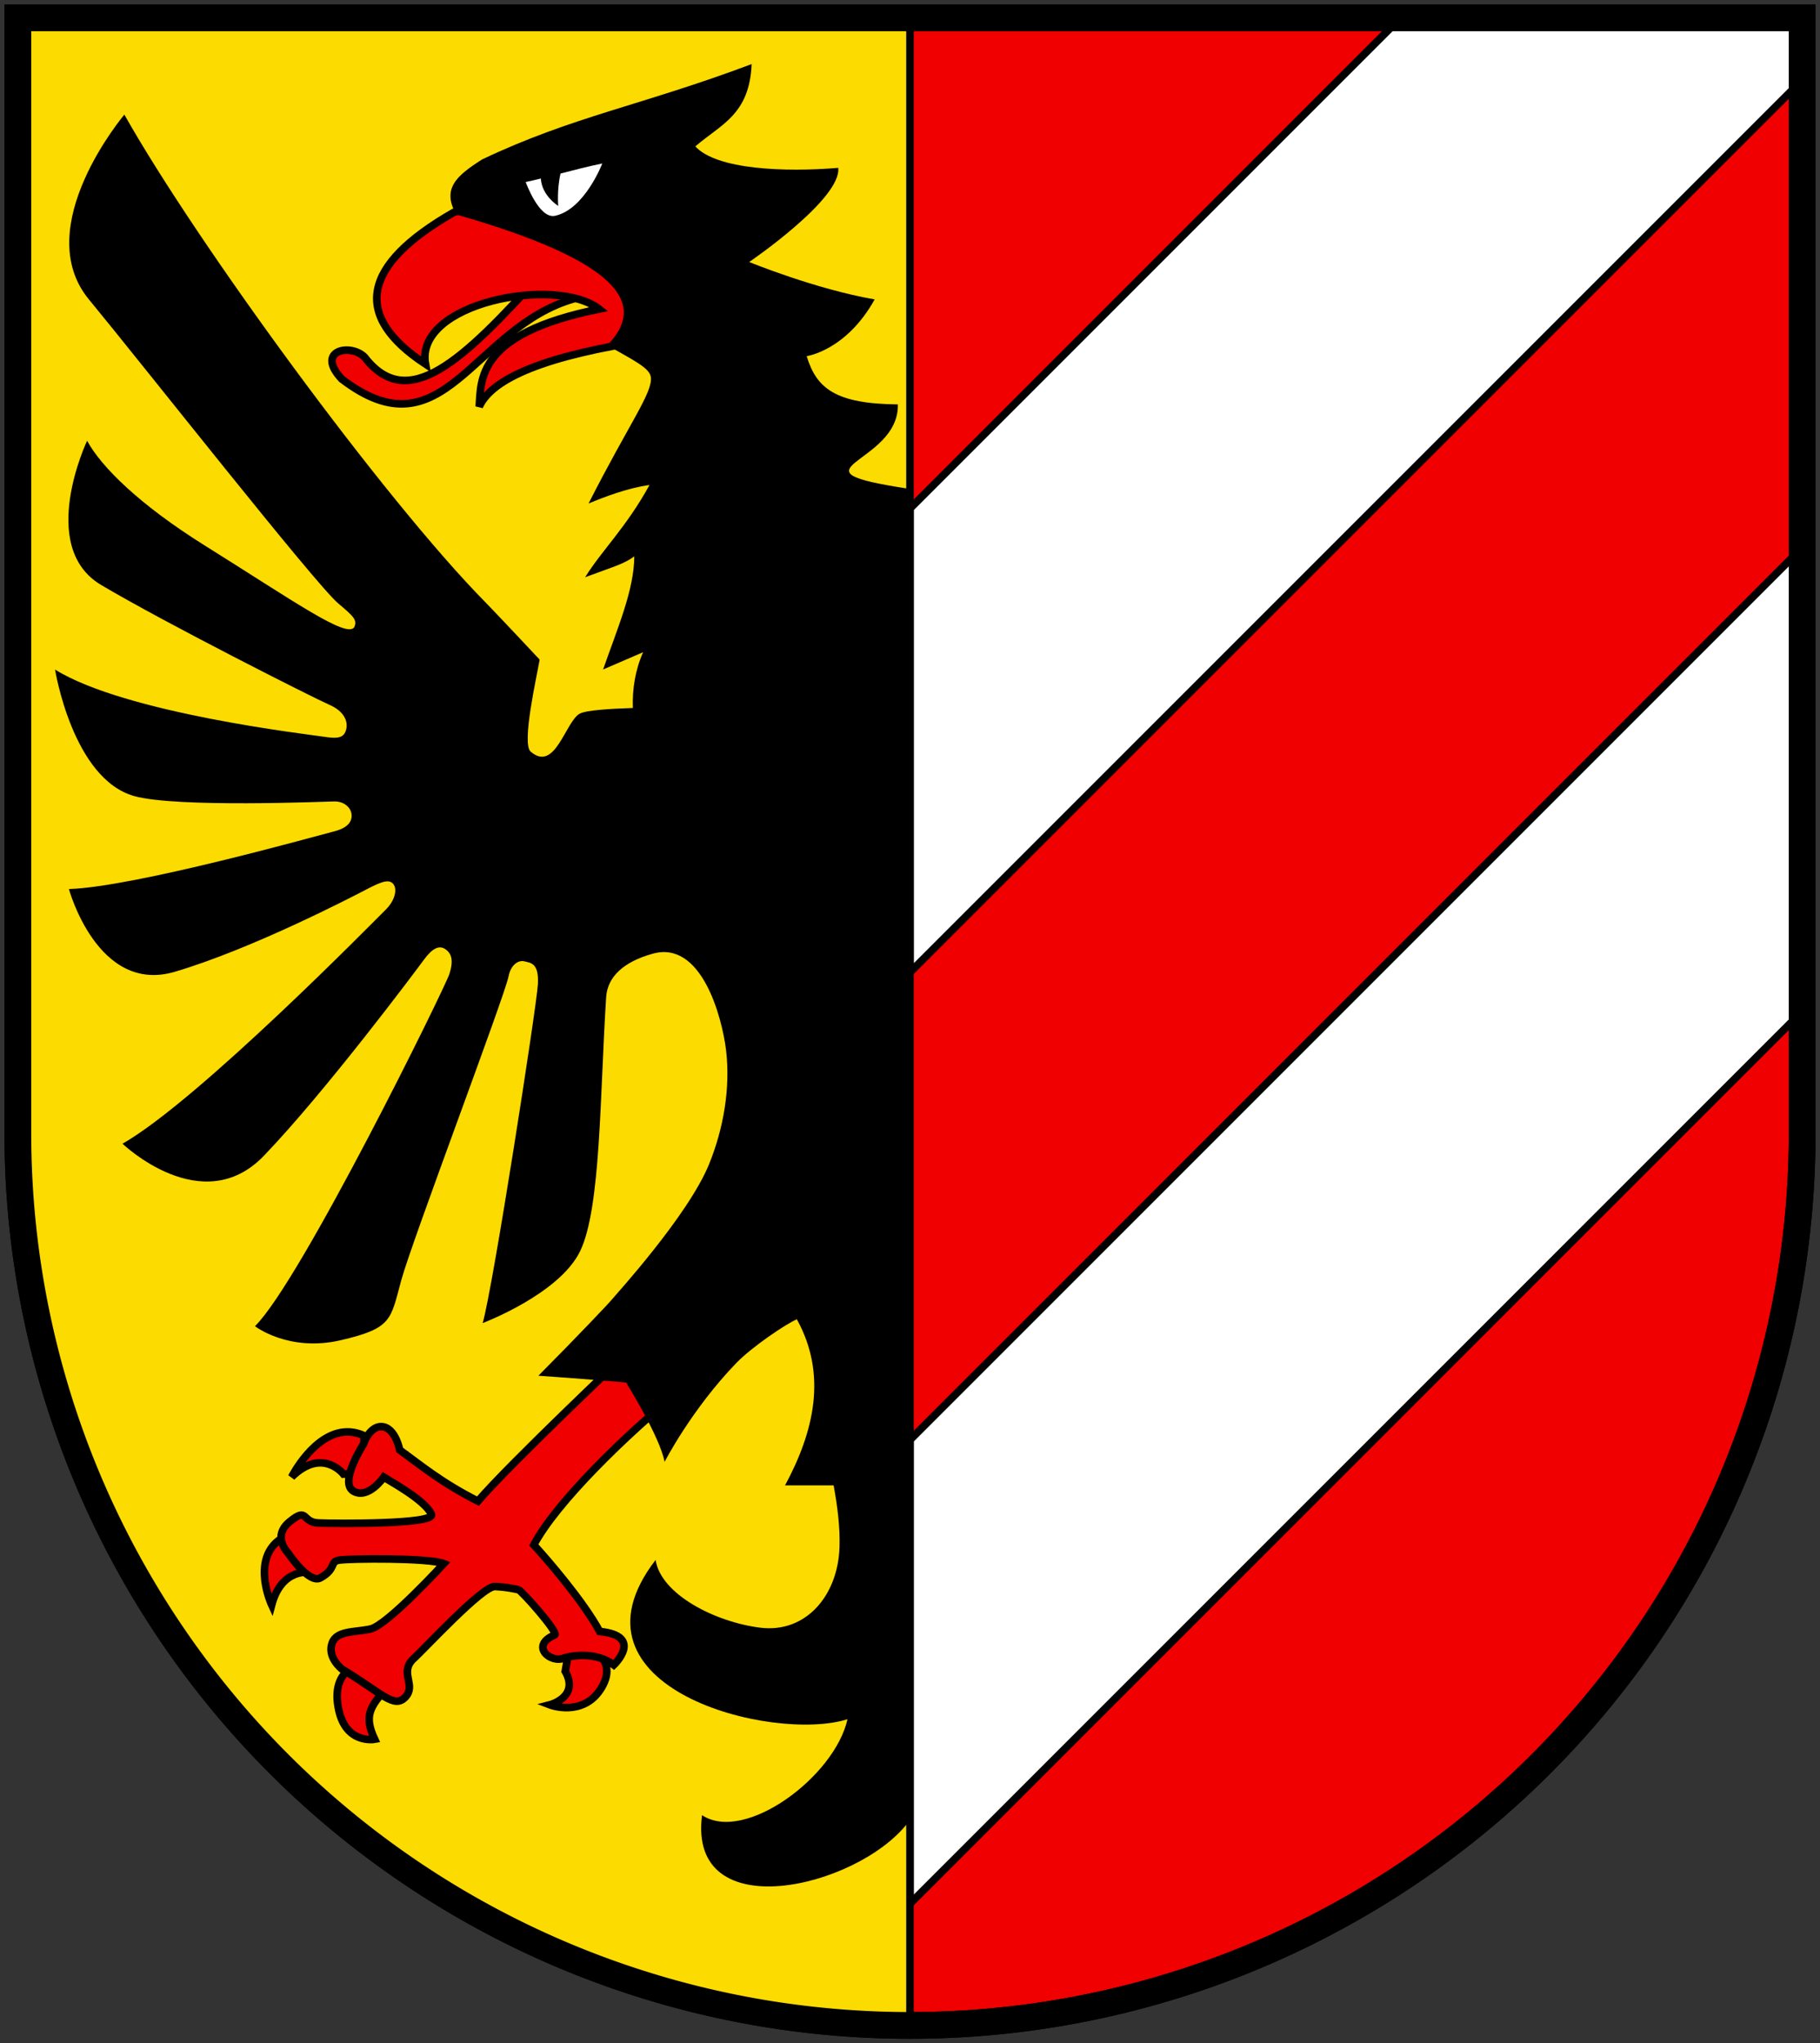 <?xml version="1.0" encoding="UTF-8"?>
<svg viewBox="0 0 408 458" xmlns="http://www.w3.org/2000/svg">
 <rect x="0" y="0" width="408" height="458" fill="#333333" stroke="none"/>
 <path d="M4 4v250a200 200 0 0 0 400 0V4z" fill="#f00000" stroke="#000" stroke-width="6"/>
 <path d="M313.99 4 204 113.99v103.96l200-200V4.001zm90.008 118.76-200 200v103.96l200-200z" fill="#fff" stroke="#000" stroke-width="1.7"/>
 <path d="M4 4v250a200 200 0 0 0 199.62 199.44V4z" fill="#fcdb00"/>
 <g stroke="#000">
  <path d="M4 4v250a200 200 0 0 0 400 0V4z" fill="none" stroke-width="6"/>
  <g stroke-width="1.7">
   <path d="m204 2.646v452.55" fill="none"/>
   <path d="M125.19 59.486c-1.148.003-2.45.548-3.852 1.932-17.675 19.51-29.903 31.236-39.623 18.62-3.164-3.161-11.114-1.5-5.103 4.919 22.93 17.597 29.315-11.548 52.109-18.012 2.667-.54.568-7.469-3.531-7.46zm-47.398 261.48c-7.399.1-12.41 10.098-12.41 10.098 6.882-6.732 11.621-.64 11.621-.64l3.082-.17 1.5-4.952.02-3.504c-1.327-.6-2.602-.848-3.813-.832zm-12.273 23.139c-.834-.023-1.86.262-3.049 1.184-6.103 4.738-1.568 14.459-1.568 14.459 2.291-8.571 8.755-7.27 8.765-7.268l-1.304-2.754-.358-4.41s-.894-1.167-2.486-1.211zm64.928 24.205-2.943 1.81-.79 4.507c3.28 5.783-3.464 7.513-3.464 7.513s7.268 2.799 11.352-3.447c4.083-6.246-1.883-8.977-1.883-8.977l-2.27-1.406h-.002zm-50.766 5.148s-5.582 1.575-3.723 9.926c1.705 7.659 8.03 6.473 8.03 6.473-2.449-5.269-1.122-7.288 2.982-11.795l-3.623-4.604h-3.666z" fill="#f00000"/>
   <path d="m135.74 37.059-33.998 10.535c-20.663 11.828-22.796 23.168-6.355 34.018-2.476-13.731 29.204-19.869 38.932-12.336-27.488 5.538-26.443 15.798-26.89 21.875 2.906-6.453 15.112-11.499 38.058-14.924l-9.747-39.168zm13.256 257.72-7.797 7.914s-26.685 25.217-34.059 33.787c-8.25-4.17-12.963-8.156-17.535-11.459-1.572-6.85-6.219-6.684-8.115-1.31 0 0-5.696 8.756-2.139 10.601 3.308 1.716 6.676-3.203 6.676-3.203 1.21.78 9.253 5.117 10.682 8.307 1.03 2.3-21.544 2.117-25.348 1.959-3.802-.158-2.253-3.685-6.402-.305-4.151 3.377-.35 7.065-.35 7.065s4.651 6.982 7.22 5.547c3.697-2.066 1.982-3.63 4.202-3.98 2.383-.38 20.053-.542 23.467.782 0 0-12.666 13.827-16.438 14.656-3.771.827-7.998.246-8.732 3.63 0 0-.906 2.557 2.306 5.345 9.12 5.52 11.714 8.944 14.227 6.29 2.513-2.652-1.29-5.327 1.625-8.394 2.735-2.455 15.624-16.51 18.467-16.393 2.842.118 5.281.735 5.281.735.656.144 9.146 9.68 8.104 10.127-5.736 2.456-.778 6.552 2.223 5.123 0 0 6.38-1.943 11.039 1.597 0 0 6.852-6.508-3.168-7.511-3.702-6.84-11.948-16.332-14.766-19.395 5.017-9.503 20.613-24.685 32.605-34.441 3.214-2.427 8.209-7.826 8.209-7.826l-11.484-9.248z" fill="#f00000"/>
  </g>
 </g>
 <path d="M108.09 35.731c-5.695 3.62-9.132 6.53-5.799 12.357 36.753 10.525 42.891 20.139 33.832 29.301 5.797 3.32 9.492 5.058 9.778 7.115.48 3.464-4.762 10.237-13.965 28.36 3.513-1.454 8.69-3.47 13.667-4.15-5.196 9.484-10.675 14.614-14.427 20.672 6.861-2.54 8.706-2.99 11.02-4.68-.048 7.581-3.76 16.057-6.997 25.362l8.97-3.875c-1.749 3.969-2.44 8.166-2.298 12.502-5.122.176-10.324.481-11.844 1.24-3.245 1.62-5.532 13.343-11.074 8.53-2.06-1.79 1.35-16.662 2.024-20.614 0 0-9.732-10.389-12.127-12.818-22.748-23.072-64.755-80.564-80.97-109.34 0 0-21.331 25.212-7.937 41.441 12.166 14.741 50.706 63.748 55.861 68.102 3.6 3.04 4.253 3.716 3.64 5.295-1.54 2.76-13.525-5.745-33.528-18.248-14.61-9.132-23.19-17.603-26.39-23.486 0 0-11.278 23.768 3.151 32.328 14.43 8.56 47.7 25.353 51.22 26.883 3.103 1.348 4.19 3.568 3.708 5.493-.481 1.924-1.852 2.14-5.13 1.623-3.28-.518-44.33-5.22-60.13-15.037 0 0 3.924 24.53 17.795 28.369 9.514 2.632 42.763 1.223 44.826 1.187 2.063-.036 3.636 1.275 3.834 2.805.199 1.53-.632 3.079-3.886 3.902-3.255.824-44.68 12.475-59.465 12.928 0 0 6.437 23.648 23.723 18.553 17.284-5.096 39.784-16.798 43.193-18.582 3.409-1.784 4.949-2.195 5.83-1.06.88 1.134.407 3.633-1.791 5.78-2.199 2.147-41.91 42.702-58.941 52.392 0 0 17.847 17.123 31.699 2.699 13.852-14.424 34.02-41.413 35.869-43.938 1.847-2.523 3.38-3.316 4.773-2.383 1.393.933 1.935 2.456.957 5.54-.978 3.083-33.289 68.84-43.604 78.987 0 0 7.54 5.85 19.189 3.152 11.65-2.694 11.187-4.608 13.611-13.467 2.424-8.855 23.243-63.816 24.059-68.14.472-2.501 2.171-3.682 3.553-3.323 1.382.359 3.275.328 3.015 5.123-.26 4.794-10.11 68.255-12.383 75.96 0 0 17.215-6.49 21.863-16.153 4.646-9.662 4.405-34.898 5.819-56.885.301-4.684 4.047-7.94 10.213-9.695 11.142-3.375 15.762 14.15 16.668 21.535 1.007 8.521-.561 17.574-3.797 25.555-4.691 11.57-21.313 29.718-21.852 30.418-.54.7-8.191 8.75-16.424 17.025 7.964.523 19.654 1.512 19.654 1.512s7.608 12.179 8.639 17.795c0 0 6.032-11.756 16.078-22.158 3.467-3.592 11.135-8.77 13.572-9.803 6.9 12.506 3.79 25.243-2.612 37.168-.01.022-.032.04-.043.062h10.9c.864 4.712 1.463 9.367 1.317 13.863-.355 10.916-7.61 19.31-17.768 18.037-10.16-1.273-22.281-7.495-23.46-15.186-22.092 28.708 26.24 41.014 43.019 35.703-2.866 12.89-23.054 27.843-32.604 21.508-3.277 25.284 34.715 16.423 46.113 1.735 1.327-.654.236-3.724.591-5.35v-122.36h.385v-107.15h-.476v-64.15c-29.235-4.415-2.401-5.269-2.716-18.95-13.888-.134-18.247-3.532-20.438-10.82 0 0 8.832-1.21 15.24-12.714-13.332-2.31-28.127-8.386-28.127-8.386s20.717-14.101 19.96-21.1c-12.049.99-27.267.393-32.04-4.814 5.747-4.962 12.148-7.08 12.626-18.45-24.553 9.24-40.144 11.728-60.411 21.368z"/>
 <path d="M135.02 36.643c-3.138.645-6.25 1.45-9.363 2.256-.838 3.643-.518 7.253-.518 7.253s-3.679-2.255-3.894-6.134c-1.13.274-2.26.544-3.396.784 0 0 2.987 8.342 6.573 7.573 6.65-1.426 10.598-11.732 10.598-11.732z" fill="#fff"/>
</svg>
